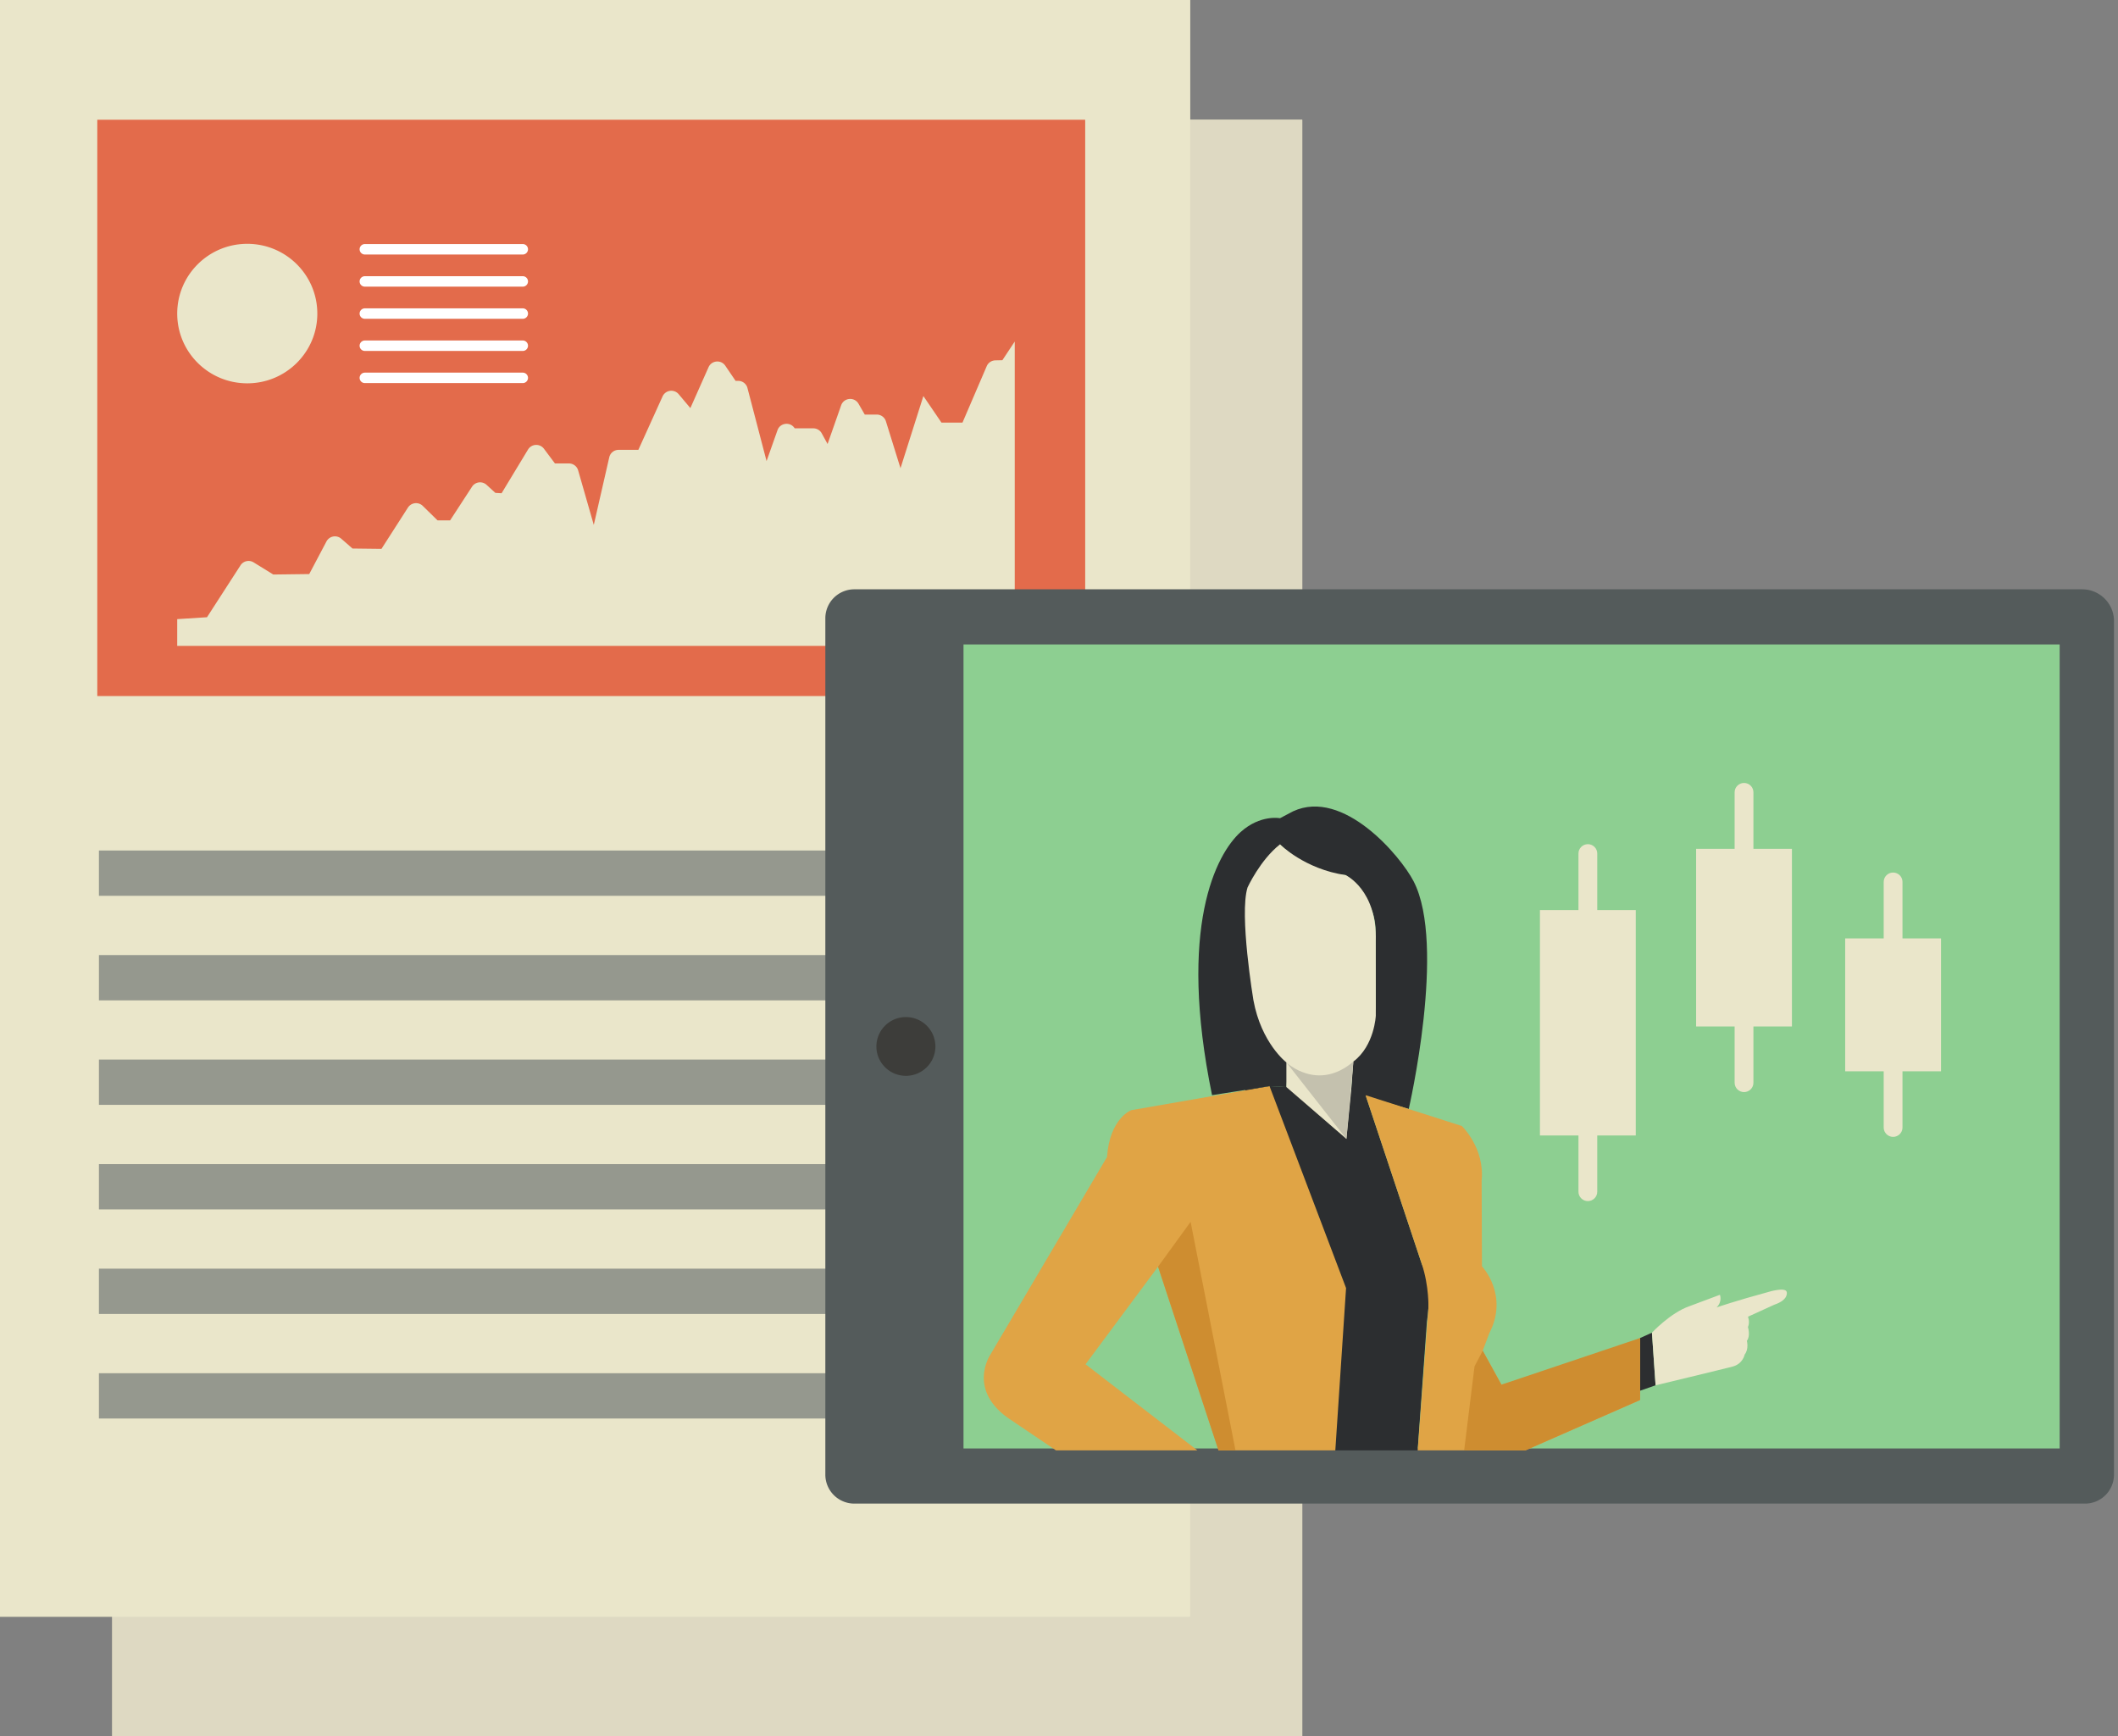 <svg xmlns="http://www.w3.org/2000/svg" width="283" height="232" viewBox="0 0 283 232">
    <rect x="0" y="0" width="283" height="232" fill="#808080" stroke="none"/>
    <g fill="none" fill-rule="evenodd">
        <path fill="#CCC7B0" d="M15 232h159V16H15z"/>
        <path fill="#CCC7B0" d="M15 232h159V16H15z"/>
        <path fill="#DED9C2" d="M15 232h159V16H15z"/>
        <path fill="#EAE6CA" d="M0 216h159V0H0z"/>
        <path fill="#EAE6CA" d="M0 216h159V0H0z"/>
        <path fill="#EAE6CA" d="M0 216h159V0H0z"/>
        <path fill="#E36B4B" d="M13 93h132V16H13z"/>
        <path fill="#EAE6CA" d="M42.4 41.897c0 5.147-4.192 9.32-9.361 9.32-5.17 0-9.36-4.173-9.36-9.32 0-5.148 4.19-9.32 9.36-9.32 5.17 0 9.36 4.172 9.36 9.32M135.588 86.298H23.678v-3.576l3.981-.254 4.476-6.933a1.286 1.286 0 0 1 1.755-.395l2.622 1.62 4.806-.06 2.302-4.356a1.285 1.285 0 0 1 1.98-.365l1.5 1.31 3.868.047 3.542-5.521a1.286 1.286 0 0 1 1.98-.222l1.977 1.938h1.673l2.932-4.504a1.286 1.286 0 0 1 1.942-.247l1.175 1.073.831.049 3.534-5.84a1.285 1.285 0 0 1 2.126-.105l1.47 1.964h1.867a1.28 1.28 0 0 1 1.233.926l2.09 7.287 2.067-9.035a1.28 1.28 0 0 1 1.25-.994h2.638l3.236-7.143a1.284 1.284 0 0 1 2.152-.294l1.562 1.857 2.43-5.465c.41-.917 1.67-1.03 2.235-.2l1.378 2.026h.346c.584 0 1.093.393 1.24.955l2.553 9.763 1.46-4.127c.357-1.01 1.73-1.159 2.298-.249h2.487c.469 0 .9.255 1.125.666l.782 1.427 1.812-5.164c.363-1.032 1.776-1.162 2.323-.214l.833 1.446h1.602c.562 0 1.058.364 1.224.898l1.95 6.268 3.057-9.64 2.42 3.552h2.803l3.241-7.545c.198-.461.648-.763 1.15-.775l.942-.02 1.652-2.496v40.667z"/>
        <path fill="#8DCF91" d="M143.658 166.945h124.597v-78.68H143.658z"/>
        <g fill="#FFF">
            <path d="M69.85 34.005H48.753a.7.7 0 0 1-.702-.698.7.7 0 0 1 .702-.699H69.85a.7.7 0 0 1 .701.699.7.7 0 0 1-.701.698M69.85 38.3H48.753a.7.7 0 0 1-.702-.698.7.7 0 0 1 .702-.699H69.85a.7.7 0 0 1 .701.699.7.7 0 0 1-.701.698M69.85 42.595H48.753a.7.7 0 0 1-.702-.698.7.7 0 0 1 .702-.698H69.85a.7.7 0 0 1 .701.698.7.7 0 0 1-.701.698M69.85 46.89H48.753a.7.7 0 0 1-.702-.698.7.7 0 0 1 .702-.698H69.85a.7.7 0 0 1 .701.698.7.7 0 0 1-.701.698M69.85 51.185H48.753a.7.7 0 0 1-.702-.698.7.7 0 0 1 .702-.698H69.85a.7.7 0 0 1 .701.698.7.7 0 0 1-.701.698"/>
        </g>
        <path fill="#606868" d="M13.217 119.69h131.718v-6.053H13.217zM13.218 133.657h116.41v-6.053H13.219zM13.218 161.59h124.558v-6.052H13.218zM13.217 175.558h131.718v-6.053H13.217zM13.218 147.624h128.639v-6.053H13.218zM13.218 189.525h122.37v-6.053H13.218z" opacity=".616"/>
        <path fill="#545B5B" d="M278.586 200.895H114.159a3.871 3.871 0 0 1-3.88-3.864V82.601a3.871 3.871 0 0 1 3.88-3.863h164.044c2.354 0 4.262 1.9 4.262 4.244v114.05a3.872 3.872 0 0 1-3.88 3.863"/>
        <path fill="#8DCF91" d="M128.74 193.528h146.464V86.104H128.74z"/>
        <path fill="#EAE6CA" d="M213.42 114.04c0-.69-.562-1.25-1.256-1.25s-1.256.56-1.256 1.25v7.548h-5.147v30.124h5.147v7.515c0 .69.562 1.25 1.256 1.25s1.256-.56 1.256-1.25v-7.515h5.146v-30.124h-5.146v-7.548zM259.352 125.378h-5.147v-7.548c0-.69-.562-1.25-1.256-1.25-.693 0-1.256.56-1.256 1.25v7.548h-5.146v17.756h5.146v7.514c0 .691.563 1.251 1.256 1.251.694 0 1.256-.56 1.256-1.25v-7.515h5.147v-17.756zM234.287 105.86c0-.69-.562-1.25-1.256-1.25s-1.256.56-1.256 1.25v7.548h-5.147v23.74h5.147v7.516c0 .69.562 1.25 1.256 1.25s1.256-.56 1.256-1.25v-7.515h5.146v-23.74h-5.146v-7.548z"/>
        <path fill="#3D3D3A" d="M124.985 139.817c0 2.167-1.766 3.924-3.941 3.924-2.177 0-3.943-1.757-3.943-3.924a3.933 3.933 0 0 1 3.943-3.925 3.932 3.932 0 0 1 3.941 3.925"/>
        <path fill="#2C2E30" d="M178.19 193.785h11.229l1.247-17.273c.784-4.979-.686-7.614-.686-7.614l-7.518-22.573-2.939-.758-9.895-.45-3.272.45 12.251 26.553-.417 21.665z"/>
        <path fill="#E0A445" d="M135.177 189.786l5.919 3.999h18.898l-14.948-11.503 9.69-13.044 8.073 24.48v.067h15.611l1.436-21.688-10.228-26.98-18.482 3.216s-2.87 1.072-3.23 6.253l-15.61 26.445s-3.23 4.825 2.87 8.755"/>
        <path fill="#2C2E30" d="M171.029 112.814s3.508 3.699 8.77 4.11c0 0 3.97 2.851 3.998 7.385l.035 10.313s-1.04 5.73-3 6.244l-.31 5.035 7.708 2.273s5.064-21.905.65-30.428c-1.738-3.358-9.371-12.456-16.097-9.35l-1.754.924s-2.63-.522-5.263 1.85c-3.25 2.926-8.434 12.673-3.816 35.155l7.678-1.209 2.254.127 2.242-23.798-3.095-8.631z"/>
        <path fill="#EAE6CA" d="M171.882 145.243v-3.292s-3.353-2.565-4.404-8.313c0 0-1.919-11.474-.783-15.07 0 0 1.687-3.676 4.334-5.754 0 0 3.272 3.303 8.77 4.11 0 0 4.232 1.953 4.026 8.837l.007 9.934s-.174 4.016-3 6.142l-.31 4.064-.619 6.268-8.02-6.926z"/>
        <path fill="#E0A445" d="M190.86 174.774l-1.427 19.01h14.39l15.323-6.728v-8.28c-2.942 1.677-18.53 6.23-18.53 6.23l-2.499-4.54.882-2.343c2.647-5.125-.986-8.933-.986-8.933l-.043-11.422c.441-4.393-2.647-7.322-2.647-7.322l-12.861-4.12 7.518 22.572c.99 2.973.88 5.876.88 5.876"/>
        <path fill="#2C2E30" d="M219.146 178.775l1.58-.715.486 7.03-2.066.721z"/>
        <path fill="#EAE6CA" d="M220.726 178.06s2.463-2.646 4.964-3.524l4.117-1.539s.368.88-.441 1.685c0 0 2.621-.9 6.872-2.05 0 0 2.353-.733 2.5 0 0 0 .305 1.024-1.649 1.684l-3.532 1.61s.294.66 0 1.392c0 0 .368 1.171-.147 1.83 0 0 .294 1.098-.294 1.83 0 0-.22 1.245-1.618 1.611-1.397.367-10.286 2.502-10.286 2.502l-.486-7.03z"/>
        <path fill="#C4C1AE" d="M171.882 141.95s4.16 3.972 8.95-.113l-.929 10.332-8.02-10.219z"/>
        <path fill="#CE8D30" d="M154.735 169.238l4.349-5.99 5.999 30.536h-2.275zM198.117 180.466l-1.095 2.094-1.387 11.225h8.187l15.323-6.73v-8.28l-18.528 6.23z"/>
    </g>
</svg>
